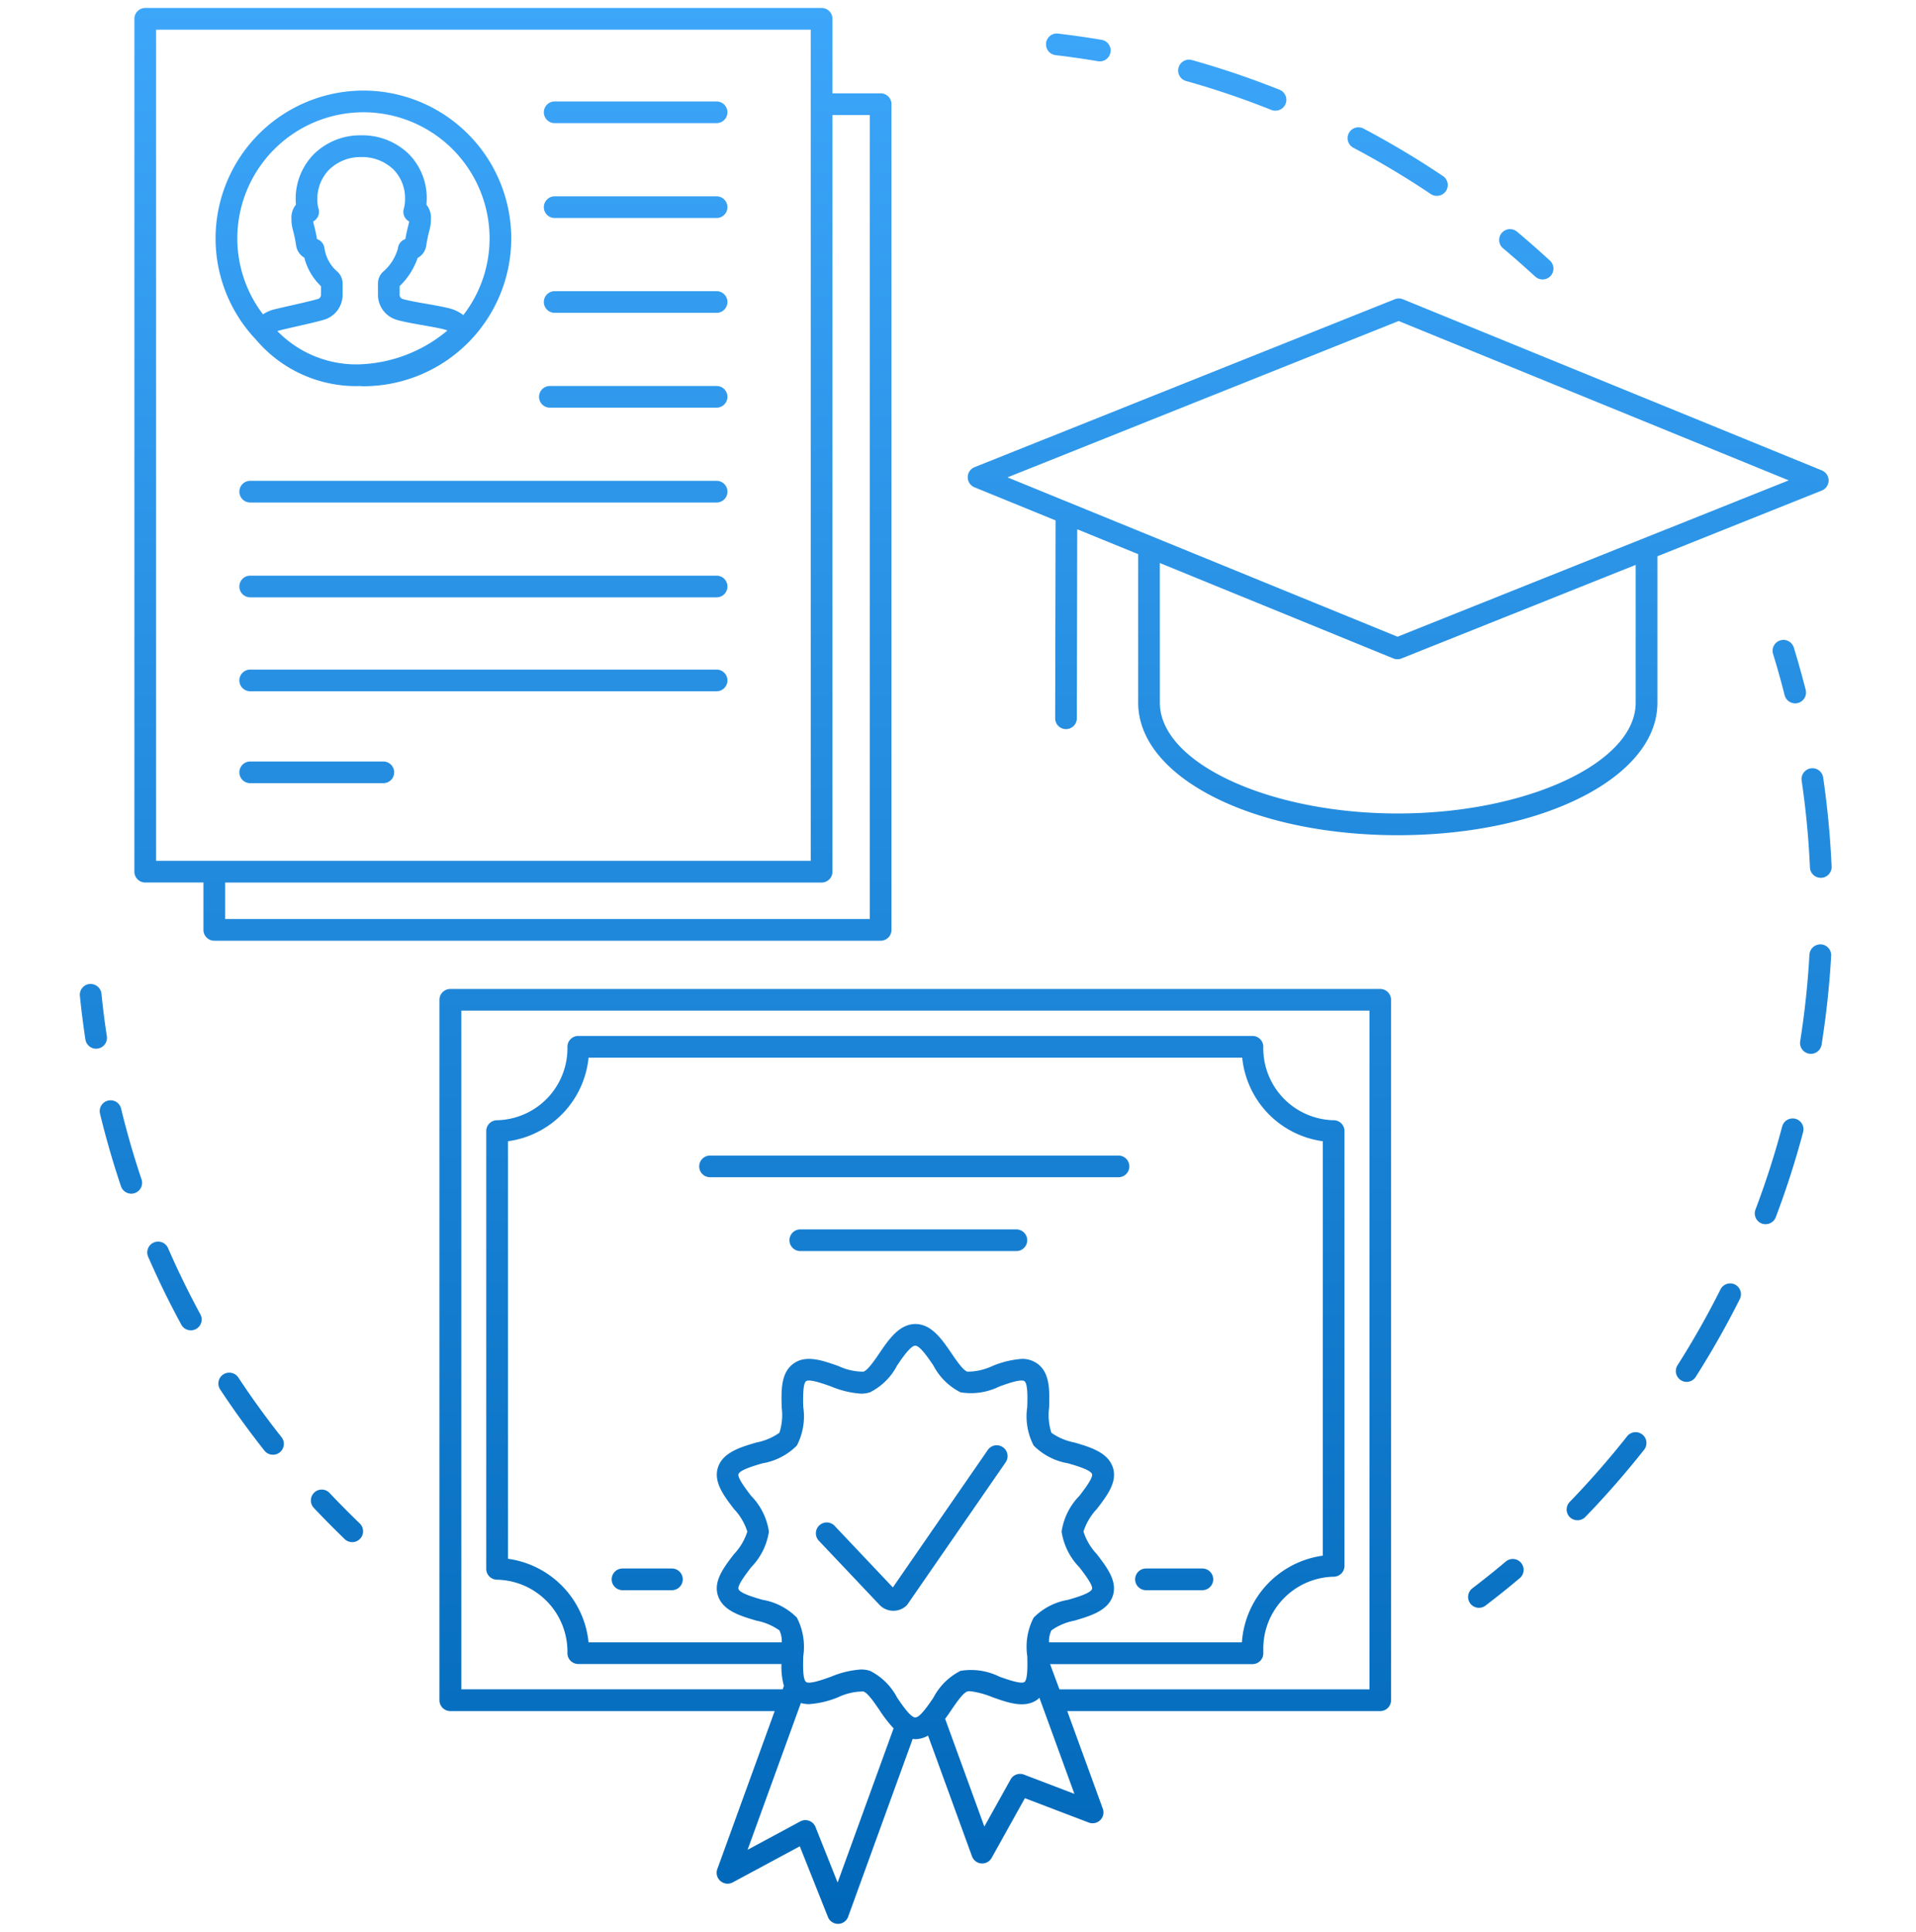 <svg xmlns="http://www.w3.org/2000/svg" xmlns:xlink="http://www.w3.org/1999/xlink" width="120" height="120.999" viewBox="0 0 120 120.999">
  <defs>
    <linearGradient id="linear-gradient" x1="0.5" x2="0.5" y2="1" gradientUnits="objectBoundingBox">
      <stop offset="0" stop-color="#41abff"/>
      <stop offset="1" stop-color="#0067b8"/>
    </linearGradient>
  </defs>
  <g id="hr-career-i01" transform="translate(3755 -4792.501)">
    <rect id="Rectangle_670" data-name="Rectangle 670" width="120" height="120" transform="translate(-3755 4793)" fill="none"/>
    <path id="Union_64" data-name="Union 64" d="M-7730.513,731a.679.679,0,0,1-.631-.427l-1.765-4.431-4.2,2.26a.684.684,0,0,1-.767-.084.68.68,0,0,1-.2-.746l3.594-9.9h-20.315a.682.682,0,0,1-.681-.679v-43.87a.682.682,0,0,1,.681-.679h58.239a.682.682,0,0,1,.681.679v43.87a.682.682,0,0,1-.681.679h-19.6l2.227,6.114a.681.681,0,0,1-.162.718.683.683,0,0,1-.718.15l-4-1.526-2.081,3.738a.68.68,0,0,1-.593.349.512.512,0,0,1-.055,0,.678.678,0,0,1-.583-.445l-2.754-7.564a1.6,1.6,0,0,1-.8.226,1.381,1.381,0,0,1-.16-.02l-4.044,11.142a.677.677,0,0,1-.628.447Zm-1.813-6.455a.666.666,0,0,1,.4.386l1.386,3.48,3.506-9.657a8.38,8.38,0,0,1-.888-1.15c-.309-.453-.73-1.072-1-1.159a3.626,3.626,0,0,0-1.563.351,5.818,5.818,0,0,1-1.833.441,1.871,1.871,0,0,1-.523-.07l-3.338,9.194,3.3-1.778a.671.671,0,0,1,.322-.082A.644.644,0,0,1-7732.326,724.545Zm9.91-8.1c-.271.088-.693.707-1,1.159-.125.184-.255.371-.39.554l2.456,6.746,1.646-2.953a.679.679,0,0,1,.835-.3l3.159,1.206-2.192-6.02c-.041.037-.076.078-.123.113-.789.572-1.823.205-2.825-.15a5.309,5.309,0,0,0-1.4-.373A.548.548,0,0,0-7722.416,716.446Zm-6.09-1.292a3.9,3.9,0,0,1,1.7,1.687c.336.49.839,1.232,1.132,1.232s.794-.742,1.13-1.232a3.9,3.9,0,0,1,1.7-1.687,4,4,0,0,1,2.438.363c.509.182,1.362.484,1.569.332s.191-1.07.176-1.614a3.967,3.967,0,0,1,.4-2.415,3.936,3.936,0,0,1,2.155-1.115c.529-.154,1.413-.414,1.5-.677.076-.232-.49-.966-.792-1.361a4.053,4.053,0,0,1-1.113-2.237,4.047,4.047,0,0,1,1.113-2.237c.3-.394.869-1.128.792-1.363-.086-.262-.97-.521-1.5-.675a3.954,3.954,0,0,1-2.157-1.115,3.97,3.97,0,0,1-.4-2.415c.016-.545.041-1.458-.176-1.614s-1.06.15-1.569.332a4.007,4.007,0,0,1-2.438.363,3.9,3.9,0,0,1-1.7-1.687c-.336-.492-.839-1.232-1.13-1.232s-.8.74-1.132,1.232a3.9,3.9,0,0,1-1.7,1.687,1.86,1.86,0,0,1-.58.086,5.917,5.917,0,0,1-1.858-.449c-.509-.182-1.362-.484-1.569-.332s-.191,1.07-.176,1.614a3.973,3.973,0,0,1-.4,2.415,3.948,3.948,0,0,1-2.157,1.115c-.527.154-1.411.414-1.5.675-.076.234.488.968.792,1.363a4.047,4.047,0,0,1,1.113,2.237,4.053,4.053,0,0,1-1.113,2.237c-.3.394-.869,1.128-.792,1.361.086.264.97.521,1.5.675a3.944,3.944,0,0,1,2.157,1.117,3.967,3.967,0,0,1,.4,2.415c-.016.545-.041,1.458.176,1.614s1.06-.15,1.569-.332a5.864,5.864,0,0,1,1.858-.449A1.86,1.86,0,0,1-7728.506,715.153Zm11.859,1.159h19.417V673.8h-56.88v42.509h20.129l.078-.213a4.5,4.5,0,0,1-.154-1.372h-12.726a.68.68,0,0,1-.679-.681,4.508,4.508,0,0,0-4.406-4.6.68.68,0,0,1-.679-.679V681.344a.679.679,0,0,1,.679-.679,4.51,4.51,0,0,0,4.406-4.6.68.68,0,0,1,.679-.679h42.225a.68.68,0,0,1,.679.679,4.51,4.51,0,0,0,4.406,4.6.679.679,0,0,1,.679.679v27.233a.68.68,0,0,1-.679.679,4.508,4.508,0,0,0-4.406,4.6c0,.023,0,.047,0,.072l0,.1a.672.672,0,0,1-.189.494.681.681,0,0,1-.488.209h-12.677Zm-1.38-20.4c.794.578.763,1.683.734,2.752a3.6,3.6,0,0,0,.143,1.577,3.709,3.709,0,0,0,1.439.609c.985.289,2.1.615,2.409,1.562.3.912-.367,1.774-1.007,2.608a3.653,3.653,0,0,0-.832,1.409,3.653,3.653,0,0,0,.832,1.409c.64.834,1.3,1.694,1.007,2.608-.307.947-1.425,1.273-2.409,1.562a3.7,3.7,0,0,0-1.439.609,1.563,1.563,0,0,0-.148.75h12.079a5.884,5.884,0,0,1,5.068-5.429V681.981a5.87,5.87,0,0,1-5.048-5.233h-40.939a5.87,5.87,0,0,1-5.048,5.233v26.153a5.874,5.874,0,0,1,5.048,5.233h12.1a1.563,1.563,0,0,0-.148-.75,3.68,3.68,0,0,0-1.439-.609c-.985-.289-2.1-.615-2.409-1.562-.3-.914.367-1.774,1.007-2.608a3.653,3.653,0,0,0,.832-1.409,3.653,3.653,0,0,0-.832-1.409c-.64-.833-1.3-1.7-1.007-2.608.307-.947,1.423-1.273,2.409-1.562a3.709,3.709,0,0,0,1.439-.609,3.629,3.629,0,0,0,.145-1.577c-.031-1.07-.062-2.175.732-2.752s1.823-.2,2.825.15a3.654,3.654,0,0,0,1.563.351c.271-.088.693-.707,1-1.159.583-.855,1.243-1.825,2.254-1.825s1.669.97,2.252,1.825c.309.453.73,1.072,1,1.159a3.69,3.69,0,0,0,1.563-.351,5.885,5.885,0,0,1,1.846-.449A1.612,1.612,0,0,1-7718.028,695.912Zm-9.895,15.1-3.793-4.009a.679.679,0,0,1,.027-.96.679.679,0,0,1,.96.027l3.648,3.857,5.946-8.61a.674.674,0,0,1,.558-.293.671.671,0,0,1,.387.121.68.68,0,0,1,.173.945l-6.137,8.884a.7.7,0,0,1-.119.133,1.208,1.208,0,0,1-.777.283A1.2,1.2,0,0,1-7727.922,711.013Zm37.008-.076a.68.68,0,0,1,.129-.953c.7-.535,1.409-1.1,2.094-1.677a.677.677,0,0,1,.438-.16.672.672,0,0,1,.519.242.678.678,0,0,1-.08.956c-.7.591-1.427,1.171-2.147,1.72a.677.677,0,0,1-.412.139A.681.681,0,0,1-7690.914,710.937Zm-20.313-.836a.68.68,0,0,1-.679-.679.68.68,0,0,1,.679-.679h3.531a.68.68,0,0,1,.68.679.68.68,0,0,1-.68.679Zm-32.784,0a.68.68,0,0,1-.679-.679.68.68,0,0,1,.679-.679h3.094a.68.68,0,0,1,.679.679.68.68,0,0,1-.679.679Zm-17.4-3.2c-.66-.636-1.312-1.294-1.935-1.956a.681.681,0,0,1,.031-.96.676.676,0,0,1,.465-.185.672.672,0,0,1,.494.215c.609.646,1.244,1.286,1.888,1.907a.68.68,0,0,1,.018.96.676.676,0,0,1-.49.209A.677.677,0,0,1-7761.412,706.9Zm76.738-1.366a.678.678,0,0,1-.016-.96c1.261-1.306,2.471-2.688,3.594-4.111a.678.678,0,0,1,.533-.26.684.684,0,0,1,.422.146.682.682,0,0,1,.111.955,55.937,55.937,0,0,1-3.684,4.214.679.679,0,0,1-.488.2A.678.678,0,0,1-7684.673,705.534Zm-81.763-4.171c-.974-1.234-1.909-2.522-2.774-3.834a.677.677,0,0,1,.193-.941.673.673,0,0,1,.373-.113.681.681,0,0,1,.568.3c.845,1.281,1.755,2.538,2.706,3.74a.68.68,0,0,1-.111.955.684.684,0,0,1-.422.146A.679.679,0,0,1-7766.436,701.362Zm88.71-4.416a.677.677,0,0,1-.209-.937,53.69,53.69,0,0,0,2.69-4.749.681.681,0,0,1,.609-.377.677.677,0,0,1,.3.072.681.681,0,0,1,.3.912,55.1,55.1,0,0,1-2.76,4.87.677.677,0,0,1-.574.316A.667.667,0,0,1-7677.726,696.947Zm-93.918-3.477c-.75-1.378-1.448-2.809-2.077-4.252a.678.678,0,0,1,.352-.894.664.664,0,0,1,.271-.057.679.679,0,0,1,.623.408c.613,1.405,1.294,2.8,2.024,4.146a.679.679,0,0,1-.271.921.673.673,0,0,1-.324.082A.674.674,0,0,1-7771.644,693.47Zm38.767-4.609a.68.68,0,0,1-.679-.679.68.68,0,0,1,.679-.679h13.534a.68.68,0,0,1,.679.679.68.68,0,0,1-.679.679Zm60.218-1.726a.679.679,0,0,1-.394-.876,53.431,53.431,0,0,0,1.671-5.2.679.679,0,0,1,.656-.506.676.676,0,0,1,.174.023.678.678,0,0,1,.482.832,54.772,54.772,0,0,1-1.712,5.329.681.681,0,0,1-.634.439A.665.665,0,0,1-7672.659,687.136Zm-102.765-2.335c-.5-1.489-.943-3.018-1.312-4.544a.678.678,0,0,1,.5-.82.668.668,0,0,1,.162-.019.673.673,0,0,1,.658.519c.361,1.489.792,2.981,1.281,4.433a.681.681,0,0,1-.428.861.7.7,0,0,1-.217.035A.681.681,0,0,1-7775.423,684.8Zm36.894-.564a.68.68,0,0,1-.679-.679.68.68,0,0,1,.679-.679h25.581a.68.68,0,0,1,.68.679.68.68,0,0,1-.68.679Zm68.84-7.738a.678.678,0,0,1-.564-.777,54.151,54.151,0,0,0,.58-5.431.689.689,0,0,1,.7-.64h.02a.68.68,0,0,1,.64.716,55.305,55.305,0,0,1-.6,5.567.679.679,0,0,1-.669.574A.686.686,0,0,1-7669.689,676.5Zm-107.961-.892c-.137-.9-.254-1.819-.346-2.731a.679.679,0,0,1,.607-.744c.02,0,.041,0,.061,0a.684.684,0,0,1,.684.609c.089.888.2,1.784.337,2.663a.678.678,0,0,1-.57.773.6.6,0,0,1-.1.01A.681.681,0,0,1-7777.65,675.607Zm8.071-6.184a.68.68,0,0,1-.679-.679v-2.967h-3.645a.68.68,0,0,1-.679-.679V611.68a.679.679,0,0,1,.679-.679h42.361a.679.679,0,0,1,.679.679v4.667h3.018a.68.68,0,0,1,.68.679v51.717a.68.68,0,0,1-.68.679Zm.68-1.359h40.375V617.706h-2.338V665.1a.68.68,0,0,1-.679.679H-7768.9Zm-4.324-3.646h41V612.359h-41Zm104.26,1.064a.679.679,0,0,1-.679-.65,53.732,53.732,0,0,0-.518-5.434.68.68,0,0,1,.574-.771.839.839,0,0,1,.1-.008.679.679,0,0,1,.672.582,55.433,55.433,0,0,1,.529,5.573.679.679,0,0,1-.648.709Zm-42.751-10.965V645.21l-3.818-1.558-.025,11.839a.678.678,0,0,1-.679.677.676.676,0,0,1-.677-.681l.025-12.391-5.077-2.073a.682.682,0,0,1-.424-.633.681.681,0,0,1,.428-.629l26.319-10.518a.672.672,0,0,1,.252-.049.653.653,0,0,1,.258.051l26.239,10.721a.679.679,0,0,1,.421.631.681.681,0,0,1-.427.629l-10.295,4.115v9.177c0,4.652-7.143,8.294-16.261,8.294S-7711.715,659.169-7711.715,654.517Zm1.358,0c0,3.76,6.823,6.936,14.9,6.936s14.9-3.176,14.9-6.936v-8.634l-14.666,5.86a.672.672,0,0,1-.252.049.683.683,0,0,1-.257-.049l-14.627-5.977ZM-7719.9,640.4l24.428,9.981,24.5-9.793-24.428-9.981Zm-47.428,19.155a.68.68,0,0,1-.681-.679.679.679,0,0,1,.681-.679h8.335a.679.679,0,0,1,.68.679.68.68,0,0,1-.68.679Zm96.1-5.513c-.22-.867-.462-1.735-.724-2.583a.682.682,0,0,1,.451-.849.705.705,0,0,1,.2-.029.682.682,0,0,1,.65.48c.265.869.515,1.759.742,2.647a.679.679,0,0,1-.494.826.6.6,0,0,1-.166.021A.679.679,0,0,1-7671.226,654.043Zm-96.1-.244a.68.68,0,0,1-.681-.679.68.68,0,0,1,.681-.679h29.208a.679.679,0,0,1,.68.679.679.679,0,0,1-.68.679Zm0-5.883a.68.68,0,0,1-.681-.679.679.679,0,0,1,.681-.679h29.208a.677.677,0,0,1,.68.679.679.679,0,0,1-.68.679Zm0-5.94a.68.68,0,0,1-.681-.679.68.68,0,0,1,.681-.679h29.208a.679.679,0,0,1,.68.679.679.679,0,0,1-.68.679Zm18.767-5.94a.68.68,0,0,1-.679-.679.68.68,0,0,1,.679-.679h10.441a.679.679,0,0,1,.68.679.679.679,0,0,1-.68.679Zm-11.935-1.357c-.037,0-.074.006-.111.006a8.223,8.223,0,0,1-6.366-2.916,9.218,9.218,0,0,1-2.526-6.336,9.27,9.27,0,0,1,9.261-9.258,9.268,9.268,0,0,1,9.258,9.258,9.269,9.269,0,0,1-9.258,9.26C-7760.322,634.693-7760.408,634.681-7760.494,634.679Zm-1.89-13.553a2.645,2.645,0,0,0-.738,1.932,1.834,1.834,0,0,0,.078.525.679.679,0,0,1-.238.724.87.87,0,0,1-.1.064,2.207,2.207,0,0,0,.059.263c.047.185.109.429.18.843a.685.685,0,0,1,.461.547l.018.1a2.375,2.375,0,0,0,.746,1.349,1.008,1.008,0,0,1,.378.781v.716a1.63,1.63,0,0,1-1.167,1.56c-.465.133-1.062.269-1.642.4-.4.092-.808.184-1.155.271a.875.875,0,0,0-.121.039,6.905,6.905,0,0,0,5.021,2.085,9.035,9.035,0,0,0,5.626-2.12,1,1,0,0,0-.186-.066c-.373-.1-.876-.183-1.365-.271-.582-.1-1.183-.207-1.622-.334a1.633,1.633,0,0,1-1.175-1.562v-.72a.994.994,0,0,1,.369-.771,2.971,2.971,0,0,0,.82-1.226,1.162,1.162,0,0,0,.066-.23.68.68,0,0,1,.461-.549c.07-.412.133-.654.18-.839a2.288,2.288,0,0,0,.058-.263.863.863,0,0,1-.1-.064.682.682,0,0,1-.238-.724,2.119,2.119,0,0,0,.078-.537,2.578,2.578,0,0,0-.7-1.909,2.822,2.822,0,0,0-2.048-.8A2.793,2.793,0,0,0-7762.384,621.126Zm5.026-.939a3.913,3.913,0,0,1,1.083,2.889c0,.084-.008.168-.014.248a1.289,1.289,0,0,1,.281.9,2.726,2.726,0,0,1-.107.75,8.332,8.332,0,0,0-.187.916,1.053,1.053,0,0,1-.537.767c-.01.025-.02.051-.029.078a4.467,4.467,0,0,1-1.1,1.687v.552a.269.269,0,0,0,.193.256c.369.105.935.207,1.481.3.512.09,1.042.184,1.464.291a2.323,2.323,0,0,1,.849.418,7.853,7.853,0,0,0,1.646-4.806,7.909,7.909,0,0,0-7.9-7.9,7.909,7.909,0,0,0-7.9,7.9,7.846,7.846,0,0,0,1.608,4.757,2.265,2.265,0,0,1,.691-.306c.359-.09.773-.183,1.191-.277.558-.127,1.138-.258,1.563-.381a.263.263,0,0,0,.186-.254v-.547a3.715,3.715,0,0,1-1.041-1.784,1.049,1.049,0,0,1-.513-.753,9,9,0,0,0-.186-.916,2.647,2.647,0,0,1-.109-.75,1.287,1.287,0,0,1,.281-.9c-.008-.08-.012-.168-.014-.26a3.982,3.982,0,0,1,1.132-2.9,4.141,4.141,0,0,1,2.971-1.185A4.169,4.169,0,0,1-7757.357,620.187Zm9.1,9.91a.68.68,0,0,1-.679-.681.678.678,0,0,1,.679-.677h10.139a.677.677,0,0,1,.68.677.679.679,0,0,1-.68.681Zm61.411-2.272c-.654-.6-1.331-1.2-2.014-1.771a.68.68,0,0,1-.086-.956.675.675,0,0,1,.521-.244.679.679,0,0,1,.438.158c.7.586,1.394,1.2,2.065,1.815a.679.679,0,0,1,.037.96.68.68,0,0,1-.5.219A.68.68,0,0,1-7686.846,627.825Zm-61.411-3.668a.68.68,0,0,1-.679-.679.68.68,0,0,1,.679-.679h10.139a.679.679,0,0,1,.68.679.679.679,0,0,1-.68.679Zm54.874-1.5a54.026,54.026,0,0,0-4.851-2.9.681.681,0,0,1-.283-.919.676.676,0,0,1,.6-.361.691.691,0,0,1,.318.078,54.931,54.931,0,0,1,4.974,2.973.677.677,0,0,1,.186.941.678.678,0,0,1-.564.3A.678.678,0,0,1-7693.383,622.66Zm-54.874-4.443a.68.68,0,0,1-.679-.679.68.68,0,0,1,.679-.679h10.139a.679.679,0,0,1,.68.679.679.679,0,0,1-.68.679Zm44.893-.824a53.262,53.262,0,0,0-5.35-1.815.679.679,0,0,1-.471-.837.683.683,0,0,1,.656-.5.647.647,0,0,1,.182.025,54.637,54.637,0,0,1,5.487,1.86.679.679,0,0,1,.38.882.68.68,0,0,1-.632.427A.71.71,0,0,1-7703.364,617.394Zm-10.865-3.053c-.871-.146-1.765-.275-2.657-.381a.678.678,0,0,1-.593-.755.672.672,0,0,1,.667-.6.657.657,0,0,1,.086.006c.916.107,1.831.24,2.725.39a.677.677,0,0,1,.554.783.679.679,0,0,1-.667.566A.586.586,0,0,1-7714.229,614.341Z" transform="translate(4028 4182)" stroke="rgba(0,0,0,0)" stroke-miterlimit="10" stroke-width="1" fill="url(#linear-gradient)"/>
  </g>
</svg>
